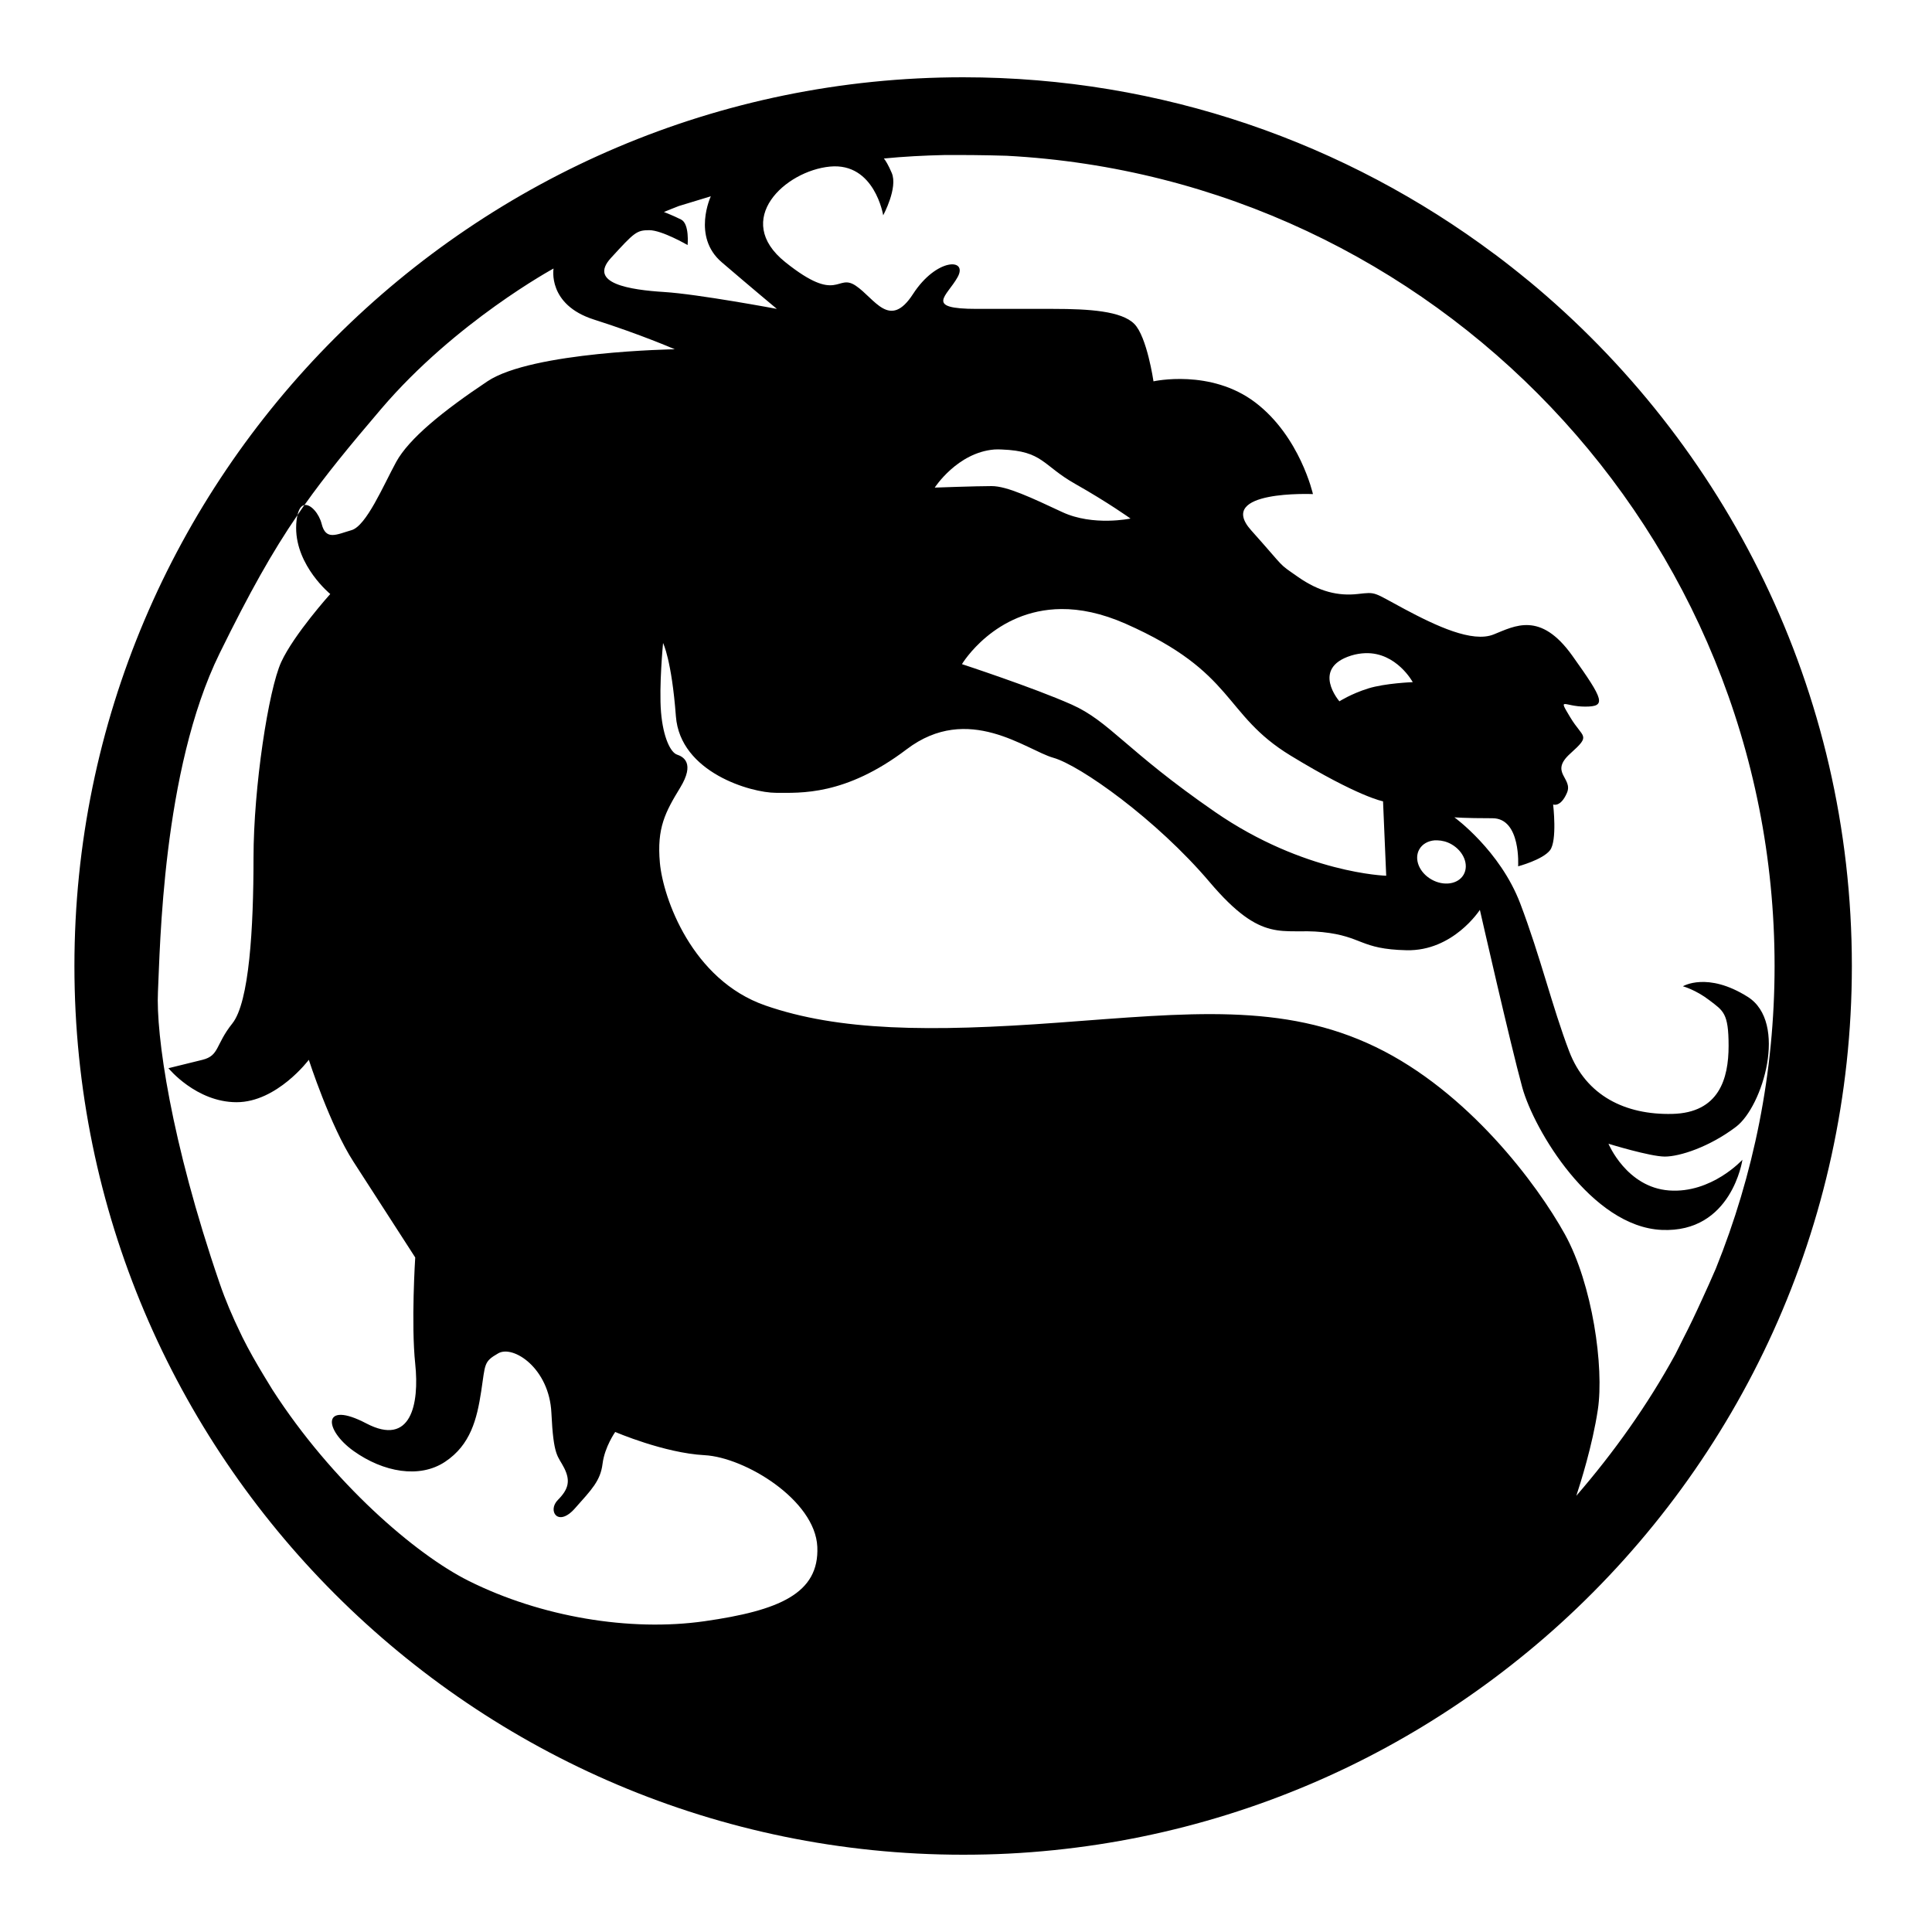<svg fill="#000000" xmlns="http://www.w3.org/2000/svg"  viewBox="0 0 50 50" width="50px" height="50px"><path d="M 24.926 2 C 12.243 2 1.926 12.318 1.926 25 C 1.926 37.682 12.243 48 24.926 48 C 25.322 48 25.716 47.991 26.107 47.971 C 29.239 47.811 32.208 47.022 34.889 45.729 C 36.229 45.082 37.497 44.307 38.678 43.424 C 39.268 42.982 39.838 42.513 40.383 42.018 C 45.014 37.807 47.926 31.737 47.926 25 C 47.926 17.867 44.662 11.48 39.549 7.258 C 39.548 7.257 39.547 7.258 39.547 7.258 C 39.263 7.024 38.975 6.797 38.68 6.576 C 38.679 6.576 38.678 6.576 38.678 6.576 C 34.839 3.704 30.078 2 24.926 2 z M 24.443 4.012 C 24.934 4.01 25.47 4.013 26.049 4.031 C 37.108 4.616 45.926 13.796 45.926 25 C 45.926 27.767 45.383 30.408 44.406 32.83 C 44.286 33.107 44.165 33.38 44.041 33.646 C 43.885 33.989 43.724 34.329 43.551 34.662 C 43.486 34.791 43.419 34.932 43.357 35.051 C 42.637 36.366 41.769 37.585 40.795 38.711 C 40.899 38.393 41.211 37.418 41.352 36.482 C 41.517 35.381 41.213 33.235 40.498 31.941 C 39.782 30.648 37.996 28.252 35.602 27.096 C 33.208 25.94 30.756 26.217 27.398 26.465 C 24.041 26.713 21.704 26.681 19.805 26.021 C 17.906 25.36 17.161 23.24 17.078 22.332 C 16.995 21.424 17.219 21.016 17.604 20.383 C 17.989 19.75 17.686 19.584 17.521 19.529 C 17.356 19.474 17.162 19.089 17.107 18.428 C 17.052 17.768 17.16 16.641 17.16 16.641 C 17.16 16.641 17.382 17.078 17.492 18.537 C 17.602 19.996 19.445 20.518 20.078 20.518 C 20.711 20.518 21.869 20.602 23.465 19.391 C 25.061 18.18 26.572 19.419 27.26 19.611 C 27.948 19.804 29.928 21.204 31.305 22.828 C 32.681 24.452 33.179 24.012 34.225 24.123 C 35.271 24.233 35.189 24.565 36.4 24.592 C 37.611 24.62 38.299 23.547 38.299 23.547 C 38.299 23.547 39.093 27.04 39.396 28.141 C 39.699 29.242 41.188 31.748 43.004 31.83 C 44.82 31.913 45.094 30.014 45.094 30.014 C 45.094 30.014 44.296 30.891 43.195 30.809 C 42.094 30.727 41.627 29.6 41.627 29.6 C 41.627 29.6 42.701 29.932 43.086 29.932 C 43.471 29.932 44.242 29.683 44.93 29.16 C 45.618 28.637 46.278 26.46 45.232 25.799 C 44.186 25.139 43.553 25.525 43.553 25.525 C 43.553 25.525 43.882 25.612 44.24 25.887 C 44.598 26.162 44.736 26.213 44.736 27.066 C 44.736 27.919 44.488 28.8 43.277 28.828 C 42.066 28.856 41.049 28.361 40.609 27.205 C 40.169 26.049 39.867 24.759 39.344 23.383 C 38.821 22.007 37.639 21.152 37.639 21.152 C 37.639 21.152 37.882 21.176 38.625 21.176 C 39.368 21.176 39.289 22.42 39.289 22.42 C 39.289 22.42 39.92 22.253 40.113 22.006 C 40.306 21.759 40.195 20.82 40.195 20.82 C 40.195 20.82 40.388 20.903 40.553 20.518 C 40.718 20.133 40.088 19.997 40.639 19.502 C 41.189 19.007 40.969 19.116 40.639 18.566 C 40.309 18.016 40.473 18.287 41.023 18.287 C 41.573 18.287 41.516 18.125 40.691 16.969 C 39.865 15.813 39.204 16.2 38.654 16.42 C 38.104 16.64 37.17 16.201 36.344 15.76 C 35.518 15.319 35.631 15.318 35.135 15.373 C 34.64 15.428 34.144 15.317 33.594 14.932 C 33.044 14.547 33.315 14.769 32.379 13.723 C 31.443 12.677 33.979 12.787 33.979 12.787 C 33.979 12.787 33.646 11.299 32.49 10.418 C 31.334 9.537 29.852 9.869 29.852 9.869 C 29.852 9.869 29.684 8.711 29.354 8.381 C 29.024 8.051 28.196 7.994 27.26 7.994 L 25.279 7.994 C 23.903 7.994 24.508 7.668 24.783 7.172 C 25.058 6.676 24.235 6.674 23.629 7.609 C 23.024 8.545 22.64 7.724 22.145 7.393 C 21.65 7.063 21.7 7.886 20.324 6.785 C 18.948 5.684 20.324 4.421 21.48 4.311 C 22.636 4.201 22.857 5.572 22.857 5.572 C 22.857 5.572 23.244 4.86 23.078 4.475 C 22.989 4.267 22.923 4.161 22.875 4.102 C 23.392 4.051 23.916 4.024 24.443 4.012 z M 18.396 5.08 C 18.396 5.08 17.906 6.124 18.676 6.785 C 19.447 7.446 20.105 7.994 20.105 7.994 C 20.105 7.994 18.069 7.612 17.188 7.557 C 16.308 7.502 15.206 7.336 15.811 6.676 C 16.416 6.016 16.473 5.957 16.803 5.957 C 17.133 5.957 17.795 6.342 17.795 6.342 C 17.795 6.342 17.848 5.792 17.627 5.682 C 17.428 5.582 17.226 5.504 17.182 5.486 C 17.311 5.435 17.438 5.381 17.568 5.332 L 18.396 5.08 z M 14.326 6.949 C 14.326 6.949 14.16 7.884 15.371 8.27 C 16.582 8.655 17.463 9.039 17.463 9.039 C 17.463 9.039 13.773 9.097 12.617 9.867 C 11.461 10.638 10.583 11.352 10.252 11.957 C 9.922 12.562 9.481 13.611 9.096 13.721 C 8.711 13.831 8.434 13.998 8.324 13.557 C 8.26 13.3 8.047 13.043 7.879 13.07 C 8.428 12.296 9.041 11.548 9.867 10.58 C 11.793 8.323 14.326 6.949 14.326 6.949 z M 25.732 11.633 C 25.796 11.628 25.859 11.63 25.926 11.633 C 26.999 11.674 26.973 12.041 27.826 12.523 C 28.679 13.005 29.258 13.42 29.258 13.42 C 29.258 13.42 28.292 13.625 27.494 13.254 C 26.696 12.882 26.063 12.58 25.664 12.58 C 25.265 12.58 24.191 12.619 24.191 12.619 C 24.191 12.619 24.775 11.712 25.732 11.633 z M 7.875 13.072 C 7.816 13.157 7.758 13.245 7.699 13.33 C 7.68 13.417 7.664 13.522 7.664 13.662 C 7.664 14.653 8.547 15.373 8.547 15.373 C 8.547 15.373 7.61 16.415 7.279 17.131 C 6.949 17.847 6.561 20.38 6.561 22.197 C 6.561 24.014 6.452 25.938 6.012 26.488 C 5.572 27.038 5.681 27.318 5.24 27.428 L 4.359 27.645 C 4.359 27.645 5.077 28.525 6.123 28.525 C 7.169 28.525 7.992 27.428 7.992 27.428 C 7.992 27.428 8.542 29.13 9.148 30.066 C 9.753 31.002 10.746 32.543 10.746 32.543 C 10.746 32.543 10.636 34.251 10.746 35.297 C 10.856 36.343 10.636 37.444 9.48 36.838 C 8.324 36.232 8.38 37 9.15 37.551 C 9.921 38.101 10.859 38.271 11.52 37.83 C 12.18 37.39 12.343 36.725 12.453 36.01 C 12.563 35.294 12.511 35.243 12.896 35.023 C 13.281 34.803 14.215 35.408 14.27 36.564 C 14.325 37.72 14.437 37.664 14.602 37.994 C 14.767 38.324 14.713 38.542 14.438 38.818 C 14.162 39.094 14.437 39.535 14.877 39.039 C 15.317 38.544 15.539 38.323 15.594 37.883 C 15.649 37.443 15.922 37.059 15.922 37.059 C 15.922 37.059 17.188 37.605 18.234 37.66 C 19.28 37.715 21.097 38.82 21.152 40.031 C 21.206 41.242 20.159 41.682 18.232 41.957 C 16.306 42.232 13.999 41.848 12.127 40.912 C 10.748 40.223 8.595 38.365 7.049 35.963 C 6.975 35.843 6.901 35.724 6.83 35.604 C 6.633 35.278 6.443 34.948 6.273 34.605 C 6.256 34.571 6.24 34.535 6.223 34.5 C 6.018 34.078 5.833 33.647 5.682 33.205 C 4.416 29.517 4.033 26.765 4.088 25.664 C 4.143 24.563 4.196 19.939 5.682 16.912 C 6.461 15.326 7.044 14.287 7.699 13.33 C 7.736 13.165 7.799 13.087 7.875 13.072 z M 27.467 15.762 C 27.952 15.758 28.507 15.867 29.133 16.143 C 31.995 17.409 31.637 18.479 33.398 19.553 C 35.16 20.627 35.793 20.738 35.793 20.738 L 35.875 22.664 C 35.875 22.664 33.755 22.608 31.443 21.012 C 29.131 19.416 28.721 18.672 27.73 18.232 C 26.739 17.792 24.895 17.188 24.895 17.188 C 24.895 17.188 25.735 15.776 27.467 15.762 z M 35.336 16.904 C 36.142 16.878 36.562 17.654 36.562 17.654 C 36.562 17.654 35.846 17.68 35.406 17.818 C 34.966 17.956 34.664 18.15 34.664 18.15 C 34.664 18.15 33.92 17.297 34.965 16.967 C 35.096 16.926 35.221 16.908 35.336 16.904 z M 37.127 21.748 C 37.151 21.746 37.174 21.747 37.199 21.748 C 37.319 21.751 37.445 21.782 37.564 21.85 C 37.881 22.031 38.022 22.384 37.879 22.635 C 37.736 22.886 37.361 22.941 37.045 22.76 C 36.728 22.579 36.589 22.231 36.732 21.98 C 36.81 21.843 36.958 21.762 37.127 21.748 z"/></svg>